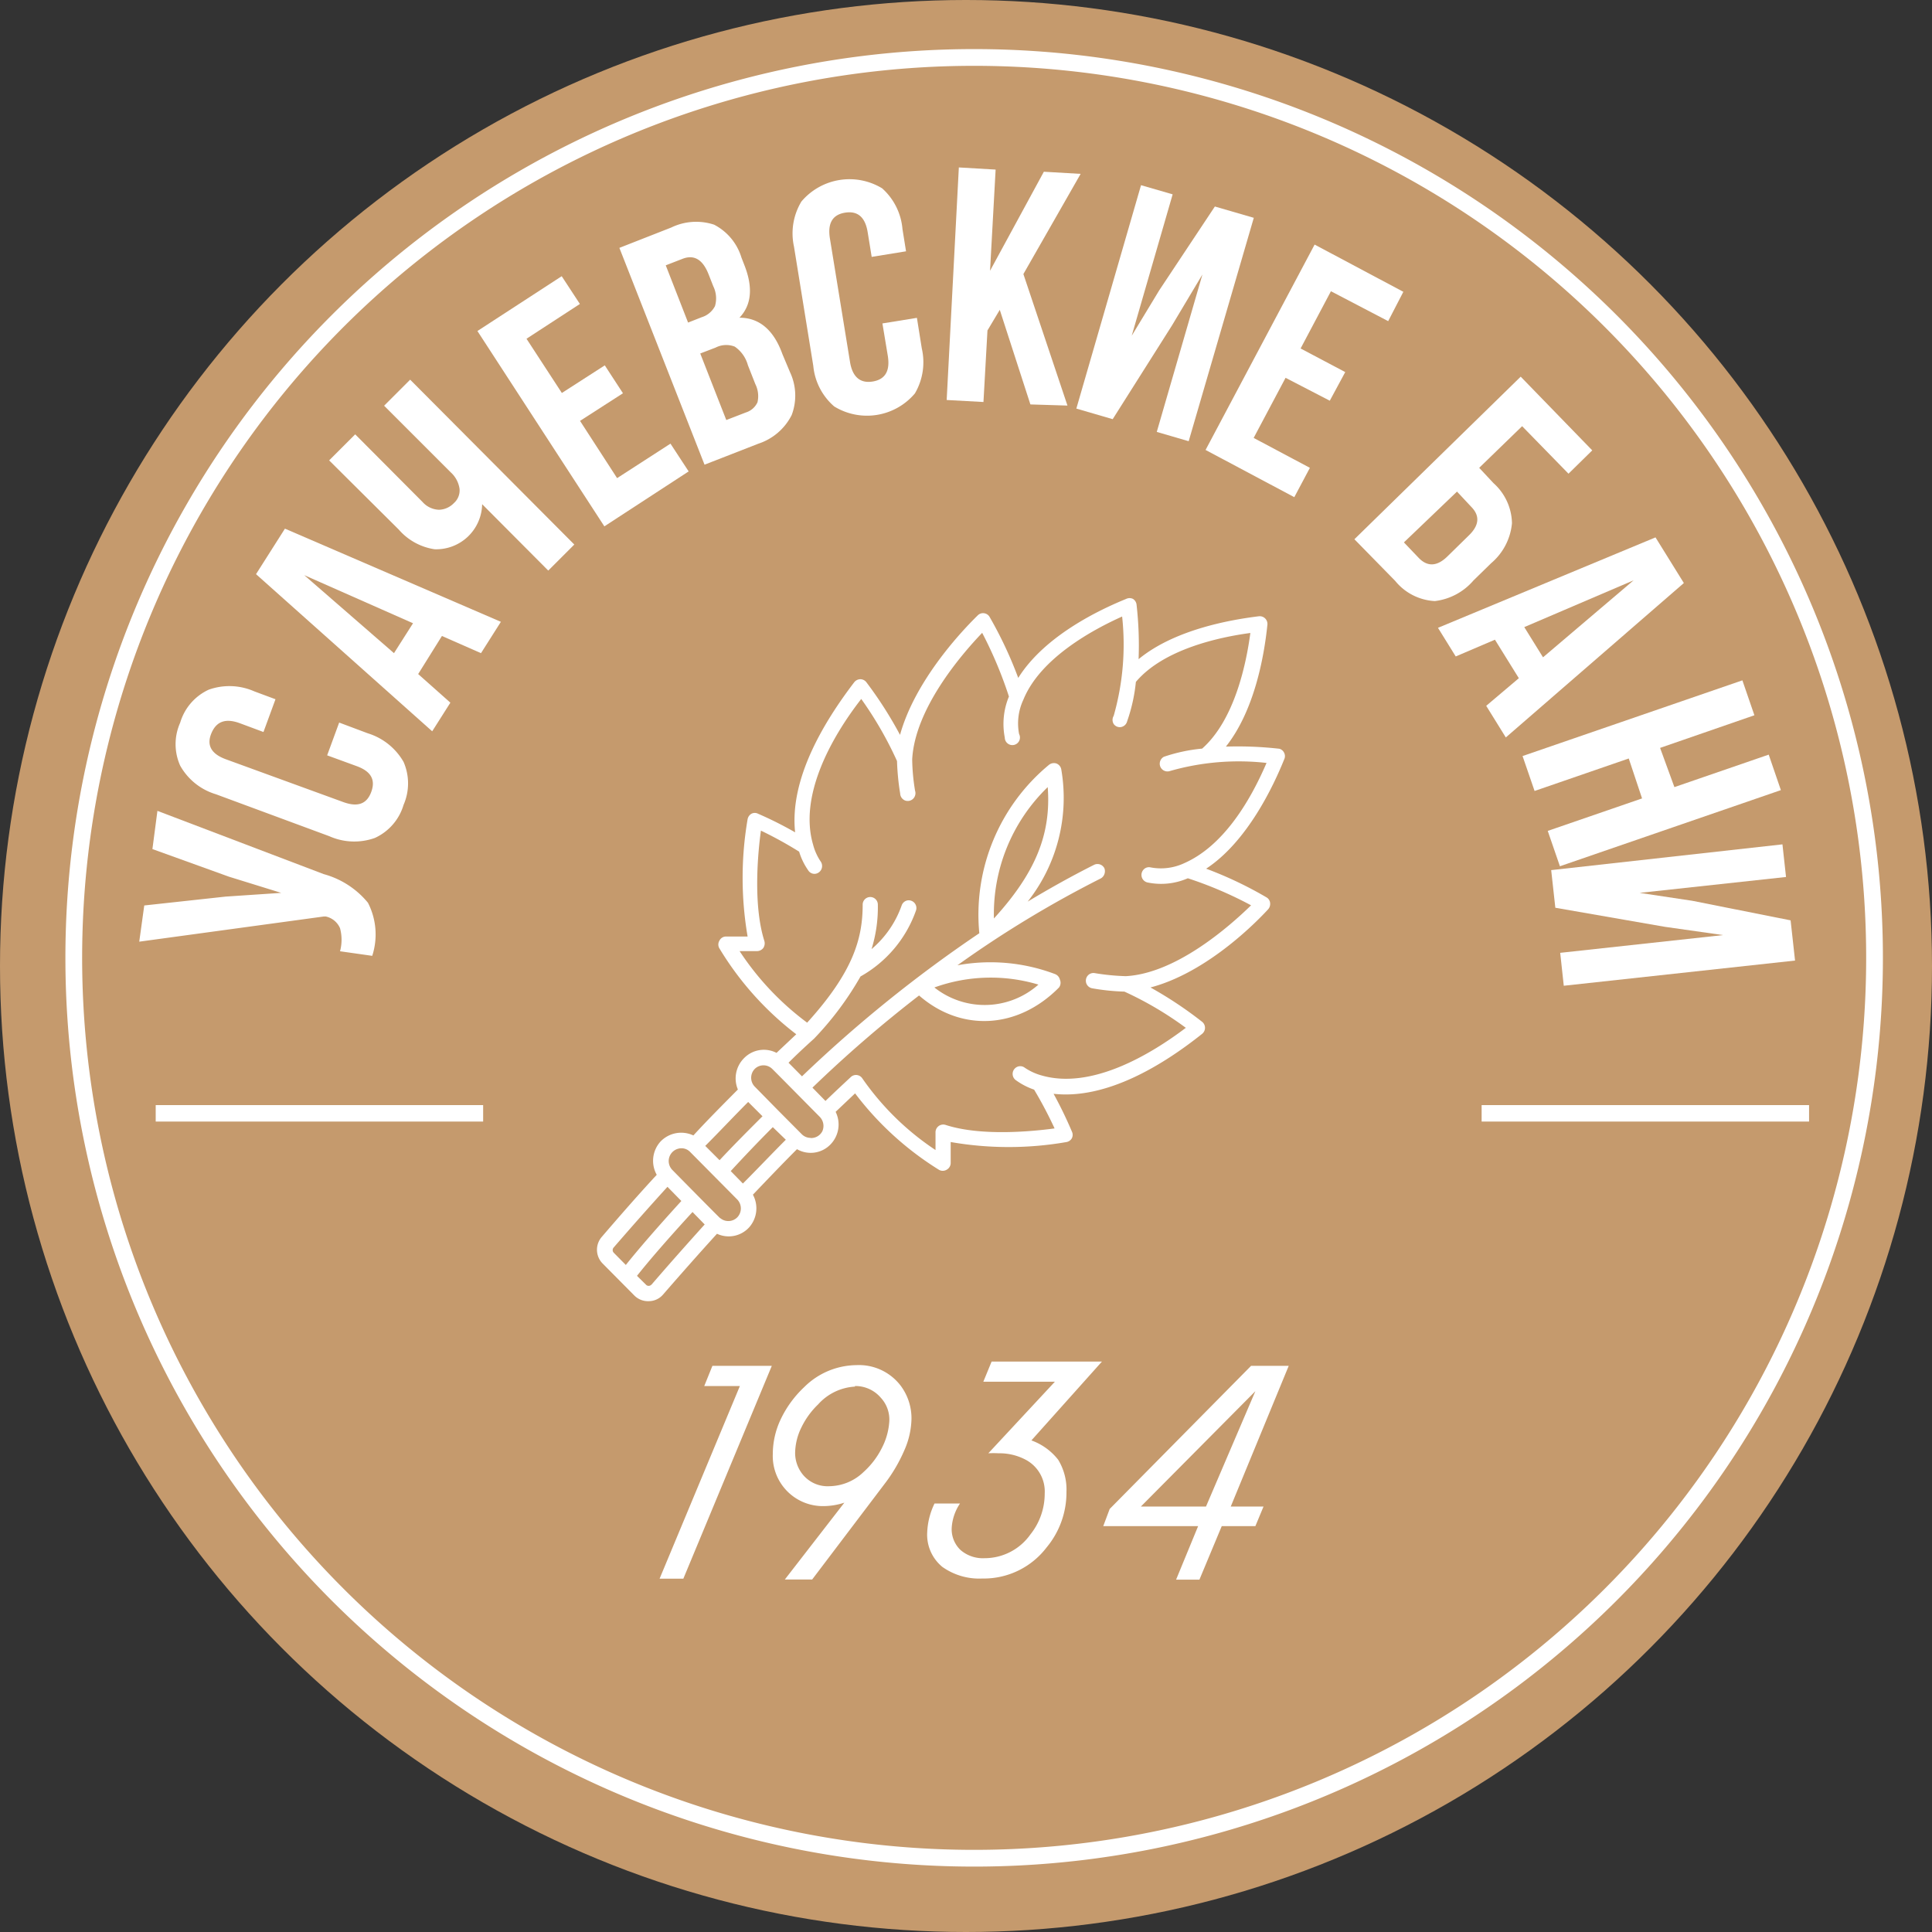 <?xml version="1.0" encoding="UTF-8"?> <svg xmlns="http://www.w3.org/2000/svg" id="Слой_1" data-name="Слой 1" viewBox="0 0 135 135"><rect x="0" y="0" width="135" height="135" fill="#333333" stroke="none"/> <defs> <style>.cls-1{fill:#c59a6d;}.cls-2,.cls-3{fill:#fff;}.cls-2{fill-rule:evenodd;}</style> </defs> <title>Логотип Усачевские бани бежевый</title> <circle class="cls-1" cx="67.5" cy="67.5" r="67.5"></circle> <path id="Oval_2" data-name="Oval 2" class="cls-2" d="M4.57,66.93a63.5,63.5,0,1,0,63.5-63.5A63.5,63.5,0,0,0,4.57,66.93Zm125.83,0A62.33,62.33,0,1,1,68.07,4.6,62.33,62.33,0,0,1,130.4,66.93Z"></path> <g id="Group"> <path class="cls-2" d="M11,56.66l11.62,4.42a6.06,6.06,0,0,1,3.09,2,4.84,4.84,0,0,1,.3,3.71l-2.25-.32a3.1,3.1,0,0,0,0-1.61,1.4,1.4,0,0,0-1-.82l-.13,0L9.73,65.8l.35-2.53,5.69-.62,3.88-.26L16,61.26l-5.35-1.93Z"></path> <path class="cls-2" d="M22.86,52.78l.84-2.29,2,.75a4.36,4.36,0,0,1,2.5,2,3.75,3.75,0,0,1,0,3,3.69,3.69,0,0,1-2,2.31,4.28,4.28,0,0,1-3.19-.12l-7.92-2.93a4.26,4.26,0,0,1-2.5-2,3.67,3.67,0,0,1,0-3,3.69,3.69,0,0,1,2-2.31,4.31,4.31,0,0,1,3.18.12l1.48.55-.84,2.29-1.64-.61c-1-.37-1.65-.14-2,.7s0,1.44,1,1.81l8.23,3c1,.36,1.63.13,1.94-.71s0-1.43-1-1.8Z"></path> <path class="cls-2" d="M19.91,36.94,35,43.45l-1.39,2.19-2.73-1.2L29.22,47.1l2.25,2-1.27,2L17.89,40.12Zm1.35,3.25,6.27,5.45,1.33-2.09Z"></path> <path class="cls-2" d="M26.84,28.35l1.82-1.82L40.13,38.05l-1.82,1.82-4.62-4.64a3.21,3.21,0,0,1-3.32,3.15A4.12,4.12,0,0,1,27.86,37L23,32.17l1.82-1.82,4.7,4.72a1.61,1.61,0,0,0,1.15.55,1.5,1.5,0,0,0,1.05-.47,1.18,1.18,0,0,0,.39-1A1.92,1.92,0,0,0,31.49,33Z"></path> <path class="cls-2" d="M36.79,23.67l2.47,3.79,3-1.93,1.27,1.95-3,1.93,2.59,4L46.85,31l1.27,1.94-5.89,3.84L33.36,23.13l5.89-3.83,1.27,1.94Z"></path> <path class="cls-2" d="M46.9,15.9a4,4,0,0,1,3-.2A3.84,3.84,0,0,1,51.81,18l.21.54c.61,1.56.49,2.78-.35,3.66,1.37,0,2.39.84,3,2.54L55.2,26a3.84,3.84,0,0,1,.12,3A4,4,0,0,1,53,31l-3.77,1.47L43.28,17.32ZM50,24.29l-1.07.41,1.82,4.65,1.37-.53a1.32,1.32,0,0,0,.81-.71,1.89,1.89,0,0,0-.15-1.27l-.52-1.32a2.31,2.31,0,0,0-.92-1.3A1.63,1.63,0,0,0,50,24.29Zm-2.32-6.2-1.16.45,1.56,4,.94-.37a1.57,1.57,0,0,0,.94-.78A1.92,1.92,0,0,0,49.84,20l-.33-.84Q48.9,17.61,47.68,18.09Z"></path> <path class="cls-2" d="M61.66,22.6l2.41-.39.34,2.13a4.31,4.31,0,0,1-.48,3.15,4.38,4.38,0,0,1-5.64.91,4.27,4.27,0,0,1-1.46-2.83l-1.35-8.34A4.31,4.31,0,0,1,56,14.08a4.4,4.4,0,0,1,5.64-.92A4.3,4.3,0,0,1,63.06,16l.25,1.56-2.4.39-.28-1.72c-.17-1.06-.7-1.51-1.58-1.37s-1.23.74-1.06,1.8l1.41,8.66c.17,1,.69,1.48,1.57,1.34s1.23-.73,1.07-1.77Z"></path> <path class="cls-2" d="M72,28.26l-2.14-6.61L69,23.09l-.28,5-2.57-.14L67,11.7l2.57.15-.39,7.07L72.94,12l2.57.15-4,7,3.08,9.19Z"></path> <path class="cls-2" d="M81.9,22.73l-4.15,6.56-2.54-.74,4.52-15.61,2.21.64-2.86,9.88L81,20.29l3.89-5.86,2.72.79L83.06,30.83l-2.23-.65,3.19-11Z"></path> <path class="cls-2" d="M93,20.35l-2.12,4L94,26l-1.08,2L89.83,26.4,87.6,30.6l3.93,2.09-1.09,2.05-6.2-3.3,7.62-14.35,6.2,3.3L97,22.44Z"></path> <path class="cls-2" d="M97.49,40.59l-2.85-2.91,11.62-11.36,5,5.15-1.66,1.63-3.24-3.32-3,2.91,1,1.07a3.85,3.85,0,0,1,1.29,2.8,4.16,4.16,0,0,1-1.45,2.79l-1.24,1.21A4.2,4.2,0,0,1,100.26,42,3.82,3.82,0,0,1,97.49,40.59Zm.61-2.69L99.15,39c.61.62,1.28.58,2-.13l1.48-1.45q1.1-1.06.18-2l-1-1.07Z"></path> <path class="cls-2" d="M117.66,40.74,105.22,51.53l-1.37-2.21,2.28-1.93-1.67-2.69-2.74,1.17-1.24-2,15.2-6.32Zm-3.51-.19-7.64,3.27,1.31,2.11Z"></path> <path class="cls-2" d="M113.81,53l-6.58,2.27-.84-2.44,15.36-5.29.84,2.44L116,52.26,117,55l6.59-2.27.85,2.48L109,60.53l-.85-2.47,6.59-2.27Z"></path> <path class="cls-2" d="M116.32,64.76l-7.64-1.33-.29-2.63L124.55,59l.25,2.28-10.23,1.11,3.66.55,6.89,1.37.31,2.81-16.16,1.76-.25-2.3,11.38-1.24Z"></path> </g> <path id="Rectangle-path" class="cls-3" d="M10.88,77.22H33.76v1.15H10.88Z"></path> <path id="Rectangle-path_2" data-name="Rectangle-path 2" class="cls-3" d="M103.53,77.22h22.88v1.15H103.53Z"></path> <path id="Shape" class="cls-2" d="M89.73,52.6a.52.52,0,0,1,0,.47c-.71,1.76-2.54,5.72-5.45,7.63a27,27,0,0,1,4.21,2,.51.51,0,0,1,.26.39.57.57,0,0,1-.14.45C87.26,65,84,68.05,80.39,69A27.61,27.61,0,0,1,84,71.4a.54.54,0,0,1,0,.84c-2.77,2.21-6.7,4.6-10.38,4.19a29.17,29.17,0,0,1,1.28,2.64.53.53,0,0,1,0,.46.54.54,0,0,1-.37.27h0a23.55,23.55,0,0,1-8.1,0c0,.78,0,1.33,0,1.49v0a.54.54,0,0,1-.29.45.53.53,0,0,1-.53,0,21.68,21.68,0,0,1-5.86-5.34l-1.36,1.29A2,2,0,0,1,58,80a1.92,1.92,0,0,1-2.31.3c-1,1-2.07,2.12-3.08,3.18a2,2,0,0,1-.27,2.29,1.93,1.93,0,0,1-2.24.44c-1.21,1.33-2.44,2.72-3.77,4.25a1.32,1.32,0,0,1-1,.46,1.34,1.34,0,0,1-1-.39l-2.23-2.25a1.37,1.37,0,0,1-.06-1.84c1.33-1.55,2.6-3,3.85-4.35a2,2,0,0,1,.27-2.33,2,2,0,0,1,2.29-.42c1-1.09,2.07-2.16,3.11-3.21A2,2,0,0,1,52,73.93a1.93,1.93,0,0,1,2.26-.36l1.38-1.3a21.61,21.61,0,0,1-5.37-6,.52.52,0,0,1,0-.54.51.51,0,0,1,.46-.29h.05c.16,0,.7,0,1.46,0a24.29,24.29,0,0,1,0-8.2.56.56,0,0,1,.27-.38.5.5,0,0,1,.46,0,26.1,26.1,0,0,1,2.59,1.3c-.4-3.73,2-7.7,4.14-10.5a.56.56,0,0,1,.42-.2.54.54,0,0,1,.41.2,27.84,27.84,0,0,1,2.36,3.69c1-3.61,4-6.95,5.43-8.35a.52.52,0,0,1,.44-.15.52.52,0,0,1,.39.26,28.26,28.26,0,0,1,2,4.26c1.88-3,5.8-4.81,7.54-5.52a.54.54,0,0,1,.48,0,.55.55,0,0,1,.25.42,25.24,25.24,0,0,1,.14,3.79c2.58-2.13,6.63-2.78,8.42-3a.54.54,0,0,1,.58.6c-.23,2.23-.91,6-2.9,8.51a25.94,25.94,0,0,1,3.74.15A.53.53,0,0,1,89.73,52.6ZM51.06,81.83l.85.87c1-1,2-2.06,3-3.06L54,78.76C53,79.76,52,80.81,51.06,81.83ZM52.28,77l1,1c-1,1-2,2-3,3.07l-1-1c1-1,2-2.07,3-3.07Zm-5.64,5.93c-1.22,1.34-2.45,2.73-3.75,4.23a.27.27,0,0,0,0,.38l.84.85c.91-1.14,2.23-2.66,3.88-4.47Zm-1.12,6.83a.25.25,0,0,1-.2.09.25.25,0,0,1-.19-.09l-.62-.61c.88-1.11,2.21-2.64,3.88-4.46l.85.87C48.05,86.88,46.82,88.26,45.52,89.77Zm4.8-4.65a.88.88,0,0,0,1.2-.05.9.9,0,0,0,0-1.24l-3.29-3.32a.84.84,0,0,0-.85-.23A.89.89,0,0,0,47,81.77l0,0C47.45,82.23,50.27,85.09,50.32,85.12Zm6.32-5.6a.87.87,0,0,1-.63-.27l-1.63-1.64,0,0h0l-1.64-1.67a.89.89,0,0,1,0-1.24.87.87,0,0,1,1.22,0c.11.1,3.22,3.25,3.33,3.36a.91.91,0,0,1,.17,1A.88.88,0,0,1,56.64,79.52ZM80.4,60.61a3.85,3.85,0,0,0,2.36-.3c2.69-1.19,4.56-4.25,5.74-7a17.46,17.46,0,0,0-6.8.58.54.54,0,0,1-.63-.34.55.55,0,0,1,.26-.67A11.59,11.59,0,0,1,84,52.31c2.26-2,3.08-5.9,3.37-8.08-2.17.29-6.07,1.13-8,3.42a11.77,11.77,0,0,1-.61,2.75.54.54,0,0,1-.41.4.52.52,0,0,1-.53-.21.55.55,0,0,1,0-.57,18.16,18.16,0,0,0,.59-6.94c-2.07.93-5.72,2.91-6.9,5.81a3.9,3.9,0,0,0-.3,2.4.53.53,0,1,1-1,.25,5,5,0,0,1,.29-2.87,28.9,28.9,0,0,0-1.87-4.45c-1.55,1.62-4.71,5.35-4.89,8.85a14.48,14.48,0,0,0,.2,2.18.55.55,0,0,1-.14.57.54.54,0,0,1-.57.11.55.55,0,0,1-.33-.48,17.27,17.27,0,0,1-.22-2.27,25.6,25.6,0,0,0-2.5-4.34C58,51.64,55.84,55.66,56.81,59a3.87,3.87,0,0,0,.53,1.19.55.55,0,0,1-.39.87.52.52,0,0,1-.48-.25,4.6,4.6,0,0,1-.63-1.3,27.74,27.74,0,0,0-2.67-1.47c-.21,1.52-.56,5.18.24,7.71a.59.59,0,0,1-.08.5.57.57,0,0,1-.45.21h-1.2a19.66,19.66,0,0,0,4.72,5c3.21-3.54,3.88-5.87,3.88-8.25a.53.53,0,1,1,1.06,0,9.87,9.87,0,0,1-.44,3.11A7.07,7.07,0,0,0,63,63.28a.54.54,0,0,1,.39-.36.54.54,0,0,1,.62.69,8.52,8.52,0,0,1-3.88,4.62,21.93,21.93,0,0,1-3.25,4.35s-1,.89-1.78,1.68l.94.95a93.13,93.13,0,0,1,12.39-10,13.59,13.59,0,0,1,4.86-11.76.56.56,0,0,1,.53-.1.54.54,0,0,1,.34.43A11.69,11.69,0,0,1,71.81,63c1.55-.93,3.09-1.79,4.64-2.57a.54.54,0,0,1,.72.24.58.58,0,0,1,0,.41.55.55,0,0,1-.27.31,75.92,75.92,0,0,0-10,6.06,12.77,12.77,0,0,1,6.81.61.55.55,0,0,1,.35.39A.55.55,0,0,1,74,69c-2.87,2.91-6.83,3.13-9.78.56A89,89,0,0,0,56.77,76l.91.93c.58-.56,1.18-1.12,1.78-1.68a.53.53,0,0,1,.8.11,19,19,0,0,0,5.11,5c0-.23,0-.48,0-.75h0v-.47a.54.54,0,0,1,.69-.54c2.5.82,6.14.45,7.63.25a29.11,29.11,0,0,0-1.43-2.71A4.86,4.86,0,0,1,71,75.49a.54.54,0,0,1-.24-.49.54.54,0,0,1,.31-.45.52.52,0,0,1,.54.06,4,4,0,0,0,1.18.54c3.49,1,7.61-1.47,10.07-3.33a24,24,0,0,0-4.29-2.53,15.32,15.32,0,0,1-2.24-.23.54.54,0,0,1-.42-.34.55.55,0,0,1,.09-.54.53.53,0,0,1,.51-.18,15.79,15.79,0,0,0,2.16.21c3.47-.19,7.15-3.39,8.75-4.95A27.23,27.23,0,0,0,83,61.37a4.66,4.66,0,0,1-2.83.29.54.54,0,0,1-.39-.38.55.55,0,0,1,.13-.52A.51.51,0,0,1,80.4,60.61ZM65.29,69a11.61,11.61,0,0,1,7.27-.2A5.66,5.66,0,0,1,65.29,69Zm4.16-4.86A12.33,12.33,0,0,1,73.21,55C73.46,58.29,72.35,61,69.45,64.18Z"></path> <path class="cls-2" d="M47.75,110.31H46.09L51.7,96.85H49.21l.57-1.41h4.15ZM59,105a4.71,4.71,0,0,1-1.43.24A3.5,3.5,0,0,1,54,101.6a5.69,5.69,0,0,1,.55-2.42,7.48,7.48,0,0,1,1.64-2.25,5.24,5.24,0,0,1,3.65-1.54,3.66,3.66,0,0,1,3.09,1.43,3.8,3.8,0,0,1,.76,2.35,5.68,5.68,0,0,1-.49,2.15,10.94,10.94,0,0,1-1.39,2.37l-5.06,6.68H54.84Zm.75-8.11a3.73,3.73,0,0,0-2.58,1.24A5.63,5.63,0,0,0,56,99.74a4.16,4.16,0,0,0-.44,1.78,2.39,2.39,0,0,0,.6,1.59,2.24,2.24,0,0,0,1.79.74,3.51,3.51,0,0,0,2.4-1,5.66,5.66,0,0,0,1.26-1.65,4.69,4.69,0,0,0,.53-1.87,2.24,2.24,0,0,0-.6-1.67A2.33,2.33,0,0,0,59.73,96.85Zm12.32,3.76A4.16,4.16,0,0,1,73.94,102a4,4,0,0,1,.58,2.25,6,6,0,0,1-1.39,3.88,5.52,5.52,0,0,1-4.49,2.17,4.45,4.45,0,0,1-2.79-.81,2.91,2.91,0,0,1-1.06-2.43,5.08,5.08,0,0,1,.51-2h1.78a3.41,3.41,0,0,0-.58,1.72,2,2,0,0,0,.62,1.53,2.38,2.38,0,0,0,1.67.57A3.92,3.92,0,0,0,72,107.22a4.56,4.56,0,0,0,1-2.86A2.51,2.51,0,0,0,71.67,102a3.9,3.9,0,0,0-1.9-.45,5.85,5.85,0,0,0-.71,0l4.65-5h-5l.58-1.41H77ZM86,105.27h2.29l-.57,1.37H85.37l-1.56,3.74H82.18l1.54-3.74H77.09l.45-1.2,9.88-10h2.63Zm1.72-8.06-8,8.06h4.55Z"></path> </svg> 